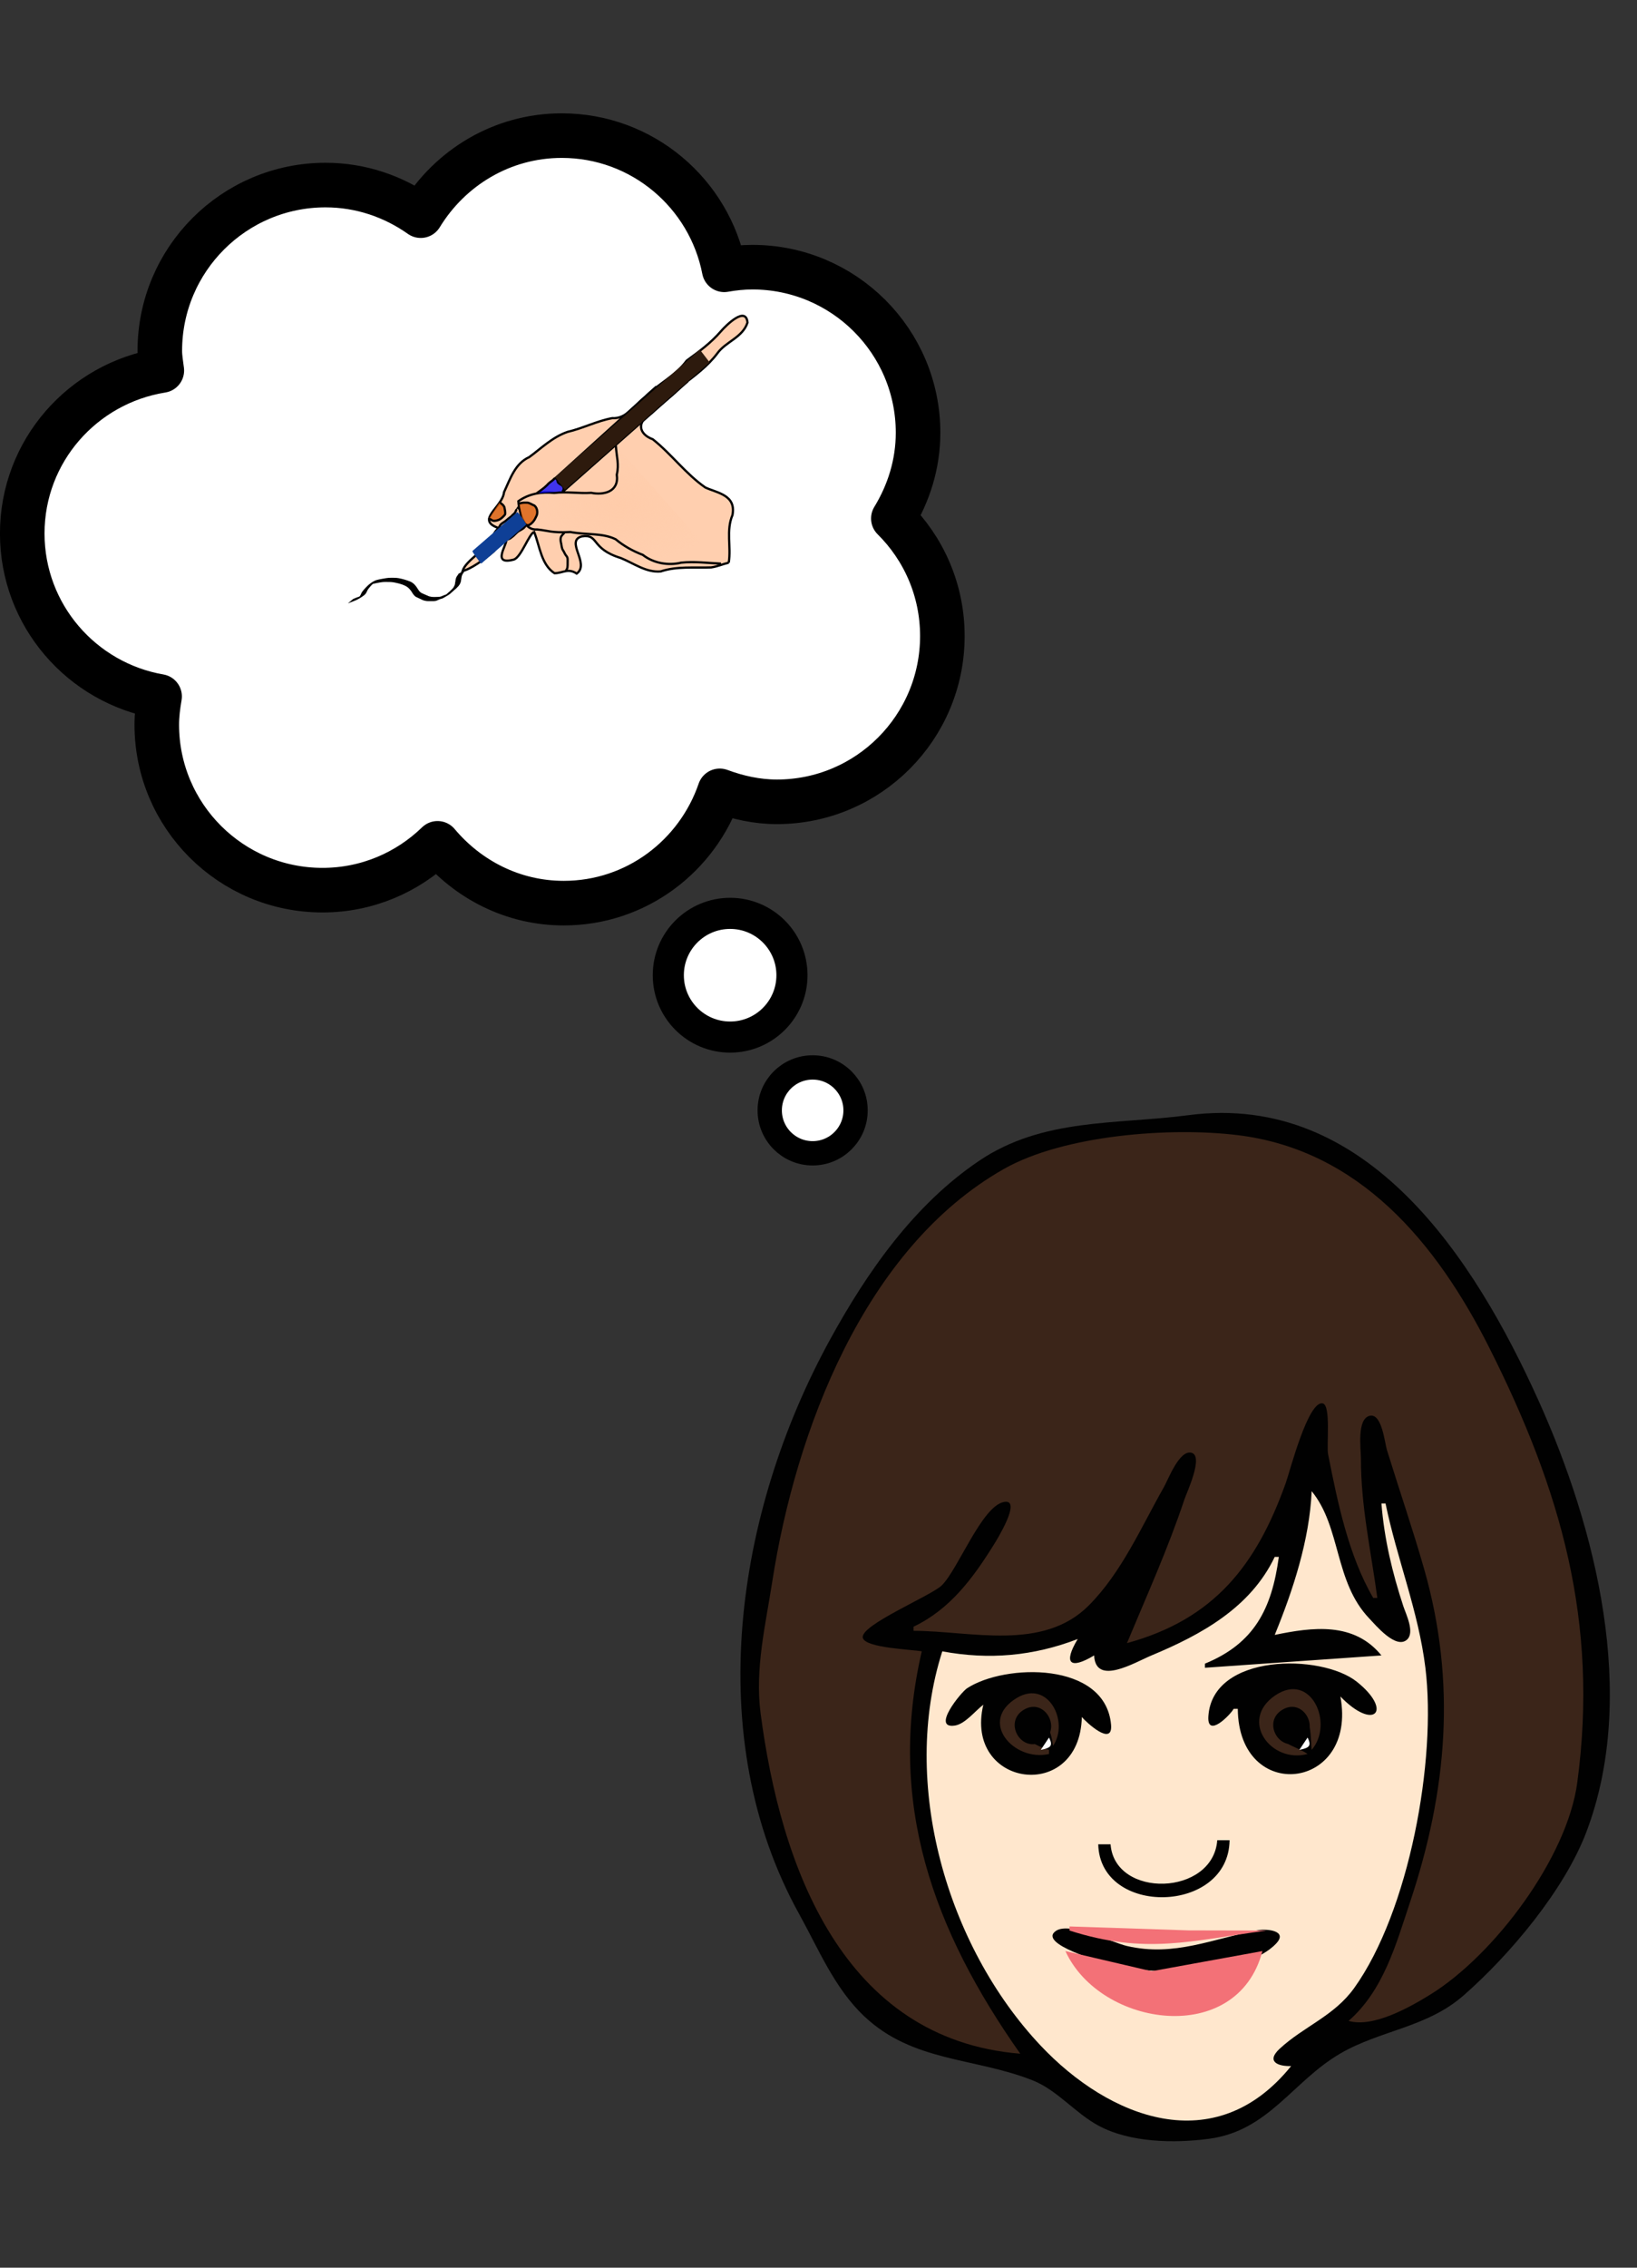 <?xml version="1.0" encoding="UTF-8" standalone="no"?>
<svg
   xmlns:dc="http://purl.org/dc/elements/1.1/"
   xmlns:cc="http://creativecommons.org/ns#"
   xmlns:rdf="http://www.w3.org/1999/02/22-rdf-syntax-ns#"
   xmlns:svg="http://www.w3.org/2000/svg"
   xmlns="http://www.w3.org/2000/svg"
   xmlns:xlink="http://www.w3.org/1999/xlink"
   xmlns:sodipodi="http://sodipodi.sourceforge.net/DTD/sodipodi-0.dtd"
   xmlns:inkscape="http://www.inkscape.org/namespaces/inkscape"
   id="svg2"
   sodipodi:docname="Write think.svg"
   viewBox="0 0 260 360"
   version="1.1"
   inkscape:version="0.48.4 r9939"
   width="100%"
   height="100%"
   inkscape:export-filename="C:\Users\James\Desktop\Will\Write think.png"
   inkscape:export-xdpi="212.25"
   inkscape:export-ydpi="212.25">
  <rect x="0" y="0" width="260" height="360" fill="#333333" stroke="none"/>
  <defs
     id="defs18">
    <symbol
       width="578"
       height="419"
       id="svg_130">
      <g
         id="svg_88">
        <title
           id="title3064">Layer 1</title>
        <g
           transform="matrix(-1, 0, 0, 1, 577.645, 0)"
           id="svg_89">
          <g
             id="svg_90">
            <path
               transform="matrix(1, 0, 0, 1, -113.589, -305.562)"
               fill="#74984d"
               fill-rule="evenodd"
               stroke="#000000"
               stroke-width="5.349px"
               stroke-linejoin="bevel"
               id="svg_108"
               d="m155.426,511.825l186.083,211.861l345.852,-76.336l3.875,-11.423l-234.417,-132.036l-301.393,7.934z" />
            <path
               transform="matrix(1, 0, 0, 1, -113.589, -305.562)"
               fill="url(#svg_107)"
               fill-rule="evenodd"
               stroke="#000000"
               stroke-width="2"
               stroke-miterlimit="4"
               d="m334.318,620.6l348.339,-49.769l0.252,10.255l-162.293,32.339l162.448,-32.123l-0.7,2.701l0.834,7.598l-12.121,2l12.245,-1.495l-1.029,2.364l0.995,2.87l-1.369,2.701l1.6,2.868l-0.965,5.883l-237.568,44.958l237.884,-44.76l-0.699,3.208l1.329,3.038l-1.365,2.194l2.454,5.706l-1.29,4.23l-53.717,12.653l53.492,-11.949l-1.029,2.535l0.328,1.35l-0.356,2.698l0.99,3.378l-1.025,1.69l-344.287,74.758l-3.377,-93.877z"
               id="svg_106" />
            <path
               transform="matrix(1, 0, 0, 1, -113.589, -305.562)"
               fill="#74984d"
               fill-rule="evenodd"
               stroke="#000000"
               stroke-width="5.349px"
               stroke-linejoin="bevel"
               d="m152.537,453.909l3.377,59.433l184.817,211.601l-2.026,-96.579l-186.168,-174.455z"
               id="svg_105" />
            <path
               transform="matrix(1, 0, 0, 1, -113.589, -305.562)"
               fill="url(#svg_104)"
               fill-rule="evenodd"
               stroke="#000000"
               stroke-width="5.349px"
               stroke-linejoin="bevel"
               d="m153.589,454.682l184.16,174.969l349.753,-59.663l1.549,-10.937l-269.398,-105.808l-266.064,1.439z"
               id="svg_103" />
            <path
               transform="matrix(1, 0, 0, 1, -153.589, -402.705)"
               fill="#984d74"
               fill-rule="evenodd"
               stroke="#000000"
               stroke-width="5.349px"
               stroke-linejoin="bevel"
               d="m159.972,525.967l181.537,197.718l345.852,-76.336l3.875,-11.423l-229.871,-117.894l-301.393,7.934z"
               id="svg_102" />
            <path
               transform="matrix(1, 0, 0, 1, -153.589, -402.705)"
               fill="url(#svg_101)"
               fill-rule="evenodd"
               stroke="#000000"
               stroke-width="2"
               stroke-miterlimit="4"
               id="svg_100"
               d="m334.318,620.6l348.339,-49.769l0.252,10.255l-105.15,15.196l105.305,-14.981l-0.7,2.701l0.834,6.884l-165.514,26.643l165.637,-25.424l-1.029,2.364l0.995,2.87l-1.369,2.701l1.6,2.868l-0.251,4.454l-75.425,12.101l75.027,-10.475l-0.699,3.208l1.329,3.038l-1.365,2.194l2.454,5.706l-1.29,4.23l-105.146,21.224l104.921,-20.52l-1.029,2.535l0.328,1.35l-0.356,2.698l0.99,3.378l-1.025,1.69l-344.287,74.758l-3.377,-93.877z" />
            <path
               transform="matrix(1, 0, 0, 1, -153.589, -402.705)"
               fill="#984d74"
               fill-rule="evenodd"
               stroke="#000000"
               stroke-width="5.349px"
               stroke-linejoin="bevel"
               id="svg_99"
               d="m154.558,468.051l3.377,59.433l182.797,197.459l-2.026,-96.579l-184.147,-160.313z" />
            <path
               transform="matrix(1, 0, 0, 1, -153.589, -402.705)"
               fill="url(#svg_98)"
               fill-rule="evenodd"
               stroke="#000000"
               stroke-width="5.349px"
               stroke-linejoin="bevel"
               id="svg_97"
               d="m153.589,468.825l184.16,160.827l349.753,-59.663l1.549,-10.937l-260.307,-96.717l-275.155,6.49z" />
            <path
               transform="matrix(1, 0, 0, 1, -161.7, -427.194)"
               fill="#4d7498"
               fill-rule="evenodd"
               stroke="#000000"
               stroke-width="5.349px"
               stroke-linejoin="bevel"
               d="m186.236,469.399l180.527,165.393l354.005,-57.173l3.875,-12.433l-237.014,-103.722l-301.393,7.934z"
               id="svg_96" />
            <path
               transform="matrix(1, 0, 0, 1, -161.7, -427.194)"
               fill="url(#svg_95)"
               fill-rule="evenodd"
               stroke="#000000"
               stroke-width="2"
               stroke-miterlimit="4"
               id="svg_94"
               d="m361.592,532.717l352.624,-32.627l0.253,10.255l-272.293,36.625l272.448,-36.409l-0.7,2.701l0.834,6.884l-118.371,18.072l118.495,-16.852l-1.029,2.364l0.995,2.87l-1.369,2.701l1.6,2.868l-0.251,4.454l-75.425,12.101l75.027,-10.475l-0.698,3.208l1.329,3.038l-1.365,2.194l2.454,5.706l-1.29,4.23l-188.003,35.51l187.778,-34.806l-1.029,2.535l0.328,1.35l-0.356,2.698l0.99,3.378l-1.025,1.69l-348.572,57.615l-3.377,-93.877z" />
            <path
               transform="matrix(1, 0, 0, 1, -161.7, -427.194)"
               fill="url(#svg_93)"
               fill-rule="evenodd"
               stroke="#000000"
               stroke-width="5.349px"
               stroke-linejoin="bevel"
               id="svg_92"
               d="m182.71,433.685l181.303,106.063l356.895,-39.663l1.549,-10.937l-264.592,-61.953l-275.155,6.49z" />
            <path
               transform="matrix(1, 0, 0, 1, -161.7, -427.194)"
               fill="#4d7498"
               fill-rule="evenodd"
               stroke="#000000"
               stroke-width="5.349px"
               stroke-linejoin="bevel"
               id="svg_91"
               d="m180.822,432.911l3.377,59.433l182.796,143.705l-2.026,-96.579l-184.147,-106.56z" />
          </g>
        </g>
      </g>
    </symbol>
    <linearGradient
       y2="-0.33"
       x2="0.632"
       y1="0.779"
       x1="0.698"
       id="svg_98"
       xlink:href="#svg_110" />
    <linearGradient
       y2="0.757"
       x2="0.462"
       y1="0.274"
       x1="0.434"
       id="svg_101"
       xlink:href="#svg_111" />
    <linearGradient
       y2="-0.681"
       x2="0.622"
       y1="0.795"
       x1="0.657"
       id="svg_93"
       xlink:href="#svg_112" />
    <linearGradient
       y2="0.724"
       x2="0.457"
       y1="0.176"
       x1="0.429"
       id="svg_95"
       xlink:href="#svg_111" />
    <linearGradient
       y2="0.757"
       x2="0.462"
       y1="0.264"
       x1="0.43"
       id="svg_107"
       xlink:href="#svg_113" />
    <linearGradient
       id="svg_114">
      <stop
         stop-color="#436123"
         id="svg_117"
         offset="0" />
      <stop
         stop-color="#74984d"
         offset="0.042"
         id="svg_116" />
      <stop
         stop-color="#74984d"
         id="svg_115"
         offset="1" />
    </linearGradient>
    <linearGradient
       xlink:href="#svg_114"
       id="svg_104"
       x1="0.698"
       y1="0.79"
       x2="0.632"
       y2="-0.261" />
    <linearGradient
       id="svg_111">
      <stop
         stop-color="#717171"
         offset="0"
         id="svg_120" />
      <stop
         stop-color="#e0e0df"
         id="svg_119"
         offset="0.101" />
      <stop
         stop-color="#bdbea6"
         offset="1"
         id="svg_118" />
    </linearGradient>
    <linearGradient
       id="svg_113">
      <stop
         stop-color="#717171"
         id="svg_123"
         offset="0" />
      <stop
         stop-color="#e0e0df"
         offset="0.383"
         id="svg_122" />
      <stop
         stop-color="#bdbea6"
         id="svg_121"
         offset="1" />
    </linearGradient>
    <linearGradient
       id="svg_112">
      <stop
         stop-color="#234361"
         id="svg_126"
         offset="0" />
      <stop
         stop-color="#4d7498"
         offset="0.042"
         id="svg_125" />
      <stop
         stop-color="#b9cbdc"
         id="svg_124"
         offset="1" />
    </linearGradient>
    <linearGradient
       id="svg_110">
      <stop
         stop-color="#612343"
         offset="0"
         id="svg_129" />
      <stop
         stop-color="#984d74"
         id="svg_128"
         offset="0.042" />
      <stop
         stop-color="#ba779a"
         offset="1"
         id="svg_127" />
    </linearGradient>
    <symbol
       height="167pt"
       id="svg_8"
       width="300pt">
      <g
         id="svg_2"
         transform="translate(-256.994,-227.944)">
        <path
           d="m264.661,311.011c24.939,41.905 47.334,76.684 72.273,118.589c51.236,-24.6 72.951,-32.913 117.571,-48.352c19.51,5.599 40.038,-4.581 48.352,-12.215c36.815,-5.09 79.738,-11.197 121.133,-15.269c-1.018,-6.617 1.018,-9.161 0,-15.778c-42.923,-31.386 -86.354,-64.299 -129.277,-95.685c-78.38,22.225 -151.671,46.485 -230.052,68.71z"
           id="svg_7"
           stroke-miterlimit="4"
           stroke-width="5"
           stroke="#fefefe"
           fill-rule="evenodd"
           fill="#001873" />
        <path
           d="m274.331,312.538c22.394,35.627 44.789,71.255 67.183,106.882c39.699,-20.868 86.822,-51.95 123.689,-43.647c-1.789,-12.272 3.979,-19.145 11.187,-27.099c-59.888,-10.349 -89.747,24.091 -132.331,40.717c-0.848,8.652 -1.697,17.305 -2.545,25.957c1.188,-8.313 1.357,-16.626 2.545,-24.939c-19.341,-30.029 -42.244,-67.692 -61.585,-97.721c-6.277,3.054 -6.956,12.724 -8.143,19.85z"
           id="svg_6"
           stroke-miterlimit="4"
           stroke-width="3.75"
           stroke="#001873"
           fill-rule="evenodd"
           fill="#ffffff" />
        <path
           d="m470.791,360.381c16.456,-31.386 29.803,-33.603 62.094,-38.172c25.298,-3.579 43.035,-2.735 68.823,-3.923c-2.206,7.465 1.584,17.325 4.977,27.335c-24.261,1.018 -43.432,-0.509 -70.237,3.054c-17.814,-1.527 -33.592,9.67 -45.298,21.376c1.018,-21.716 -11.197,-8.313 -20.359,-9.67z"
           id="svg_5"
           stroke-miterlimit="4"
           stroke-width="3.75"
           stroke="#001873"
           fill-rule="evenodd"
           fill="#ffffff" />
        <path
           d="m396.483,273.857c25.448,24.6 50.896,49.2 76.345,73.8c-61.669,-7.634 -94.582,29.774 -129.277,41.99c-20.019,-31.725 -41.311,-65.487 -61.33,-97.212c25.109,-12.045 41.686,-31.891 78.126,-34.864c14.124,-1.152 25.109,8.313 36.136,16.287z"
           id="svg_4"
           stroke-miterlimit="4"
           stroke-width="2.5"
           stroke="#001873"
           fill-rule="evenodd"
           fill="#ffffff" />
        <path
           d="m476.497,348.917c18.954,-32.03 58.062,-27.352 124.882,-32.39c-35.269,-23.993 -70.539,-47.986 -105.808,-71.978c-46.186,8.997 -77.257,-10.077 -102.209,25.552l83.135,78.816z"
           id="svg_3"
           stroke-miterlimit="4"
           stroke-width="2.5"
           stroke="#001873"
           fill-rule="evenodd"
           fill="#ffffff" />
      </g>
    </symbol>
    <radialGradient
       xlink:href="#linearGradient2994"
       id="radialGradient3002"
       cx="328.353"
       cy="329.897"
       fx="328.353"
       fy="329.897"
       r="88.096"
       gradientTransform="matrix(0.914,0,0,0.536,32.648,-14.699)"
       gradientUnits="userSpaceOnUse" />
    <linearGradient
       id="linearGradient2994">
      <stop
         offset="0"
         id="stop2996"
         stop-color="#fca" />
      <stop
         offset="1"
         id="stop2998"
         stop-opacity="0"
         stop-color="#fca" />
    </linearGradient>
  </defs>
  <sodipodi:namedview
     id="namedview32"
     bordercolor="#666666"
     inkscape:pageshadow="2"
     guidetolerance="10"
     pagecolor="#ffffff"
     gridtolerance="10"
     inkscape:window-maximized="1"
     inkscape:zoom="1.2685914"
     objecttolerance="10"
     borderopacity="1"
     inkscape:current-layer="svg2"
     inkscape:cx="305.88107"
     inkscape:cy="221.79178"
     inkscape:window-y="-9"
     inkscape:window-x="1911"
     inkscape:window-width="1280"
     showgrid="false"
     inkscape:pageopacity="0"
     inkscape:window-height="725" />
  <path
     id="path6"
     style="fill:#010101"
     inkscape:connector-curvature="0"
     d="m 188.772,177.035 c -11.492,1.509 -23.124,0.411 -33.245,7.233 -10.349,6.975 -17.768,17.603 -23.666,28.343 -15.039,27.384 -20.489,63.199 -4.925,91.26 3.113,5.613 5.595,11.755 10.349,16.236 7.713,7.271 17.517,6.515 26.716,10.148 3.911,1.544 6.734,5.17 10.43,7.174 5.034,2.731 12.031,2.838 17.6,2.105 9.452,-1.244 13.317,-9.162 20.859,-13.544 6.378,-3.704 13.72,-4.095 19.556,-9.204 7.368,-6.451 16.007,-16.718 19.513,-25.954 8.249,-21.726 1.496,-48.312 -7.58,-68.445 -10.149,-22.523 -27.195,-49.083 -55.603,-45.353 z" />
  <path
     id="path8"
     style="fill:#3b2519"
     inkscape:connector-curvature="0"
     d="m 162.046,326.033 c -13.855,-19.686 -21.204,-39.848 -15.645,-63.882 -1.571,-0.293 -8.999,-0.528 -9.366,-2.151 -0.457,-2.014 10.9,-6.675 12.565,-8.337 2.614,-2.614 6.333,-12.524 9.835,-13.219 3.008,-0.596 -1.184,6.127 -1.577,6.759 -3.314,5.326 -6.967,10.28 -12.76,13.037 v 0.652 c 9.113,0.025 20.533,3.311 27.841,-4.032 5.222,-5.247 8.314,-12.432 11.922,-18.783 0.697,-1.226 2.435,-5.908 4.356,-5.455 2.027,0.478 -0.726,6.3 -1.097,7.411 -2.622,7.857 -5.954,15.197 -9.126,22.815 13.874,-3.794 20.57,-12.398 25.222,-25.422 0.649,-1.818 3.56,-13.192 5.886,-12.626 1.312,0.319 0.566,6.697 0.836,8.063 1.505,7.627 3.237,16.056 7.167,22.815 h 0.652 c -1.016,-7.544 -2.608,-14.474 -2.607,-22.163 0,-1.487 -0.686,-6.296 1.415,-6.759 1.927,-0.425 2.368,4.304 2.723,5.455 1.952,6.312 4.1,12.547 5.914,18.904 5.129,17.974 3.661,35.128 -2.23,52.8 -2.253,6.759 -4.227,14.049 -9.778,18.904 3.875,1.146 9.777,-2.192 13.037,-4.216 10.117,-6.277 21.674,-21.674 23.278,-33.59 3.435,-25.501 -2.588,-46.451 -13.989,-69.097 -8.396,-16.663 -20.612,-31.338 -39.926,-33.71 -10.73,-1.318 -27.632,-0.028 -37.156,5.371 -22.214,12.594 -33.099,41.755 -36.78,65.492 -1.071,6.903 -2.769,13.881 -1.862,20.859 3.172,24.422 13.087,51.804 41.251,54.104 z" />
  <path
     id="path10"
     style="fill:#ffe7cd"
     inkscape:connector-curvature="0"
     d="m 208.328,236.729 c -0.337,7.725 -2.959,15.727 -5.867,22.815 6.008,-1.239 12.586,-2.11 16.948,3.259 l -28.03,1.956 v -0.652 c 7.804,-3.202 10.615,-8.652 11.733,-16.948 h -0.652 c -3.827,8.043 -11.653,12.348 -19.556,15.637 -2.678,1.115 -8.895,4.908 -9.126,0.008 -3.863,2.315 -4.922,1.255 -2.607,-2.607 -7.026,2.707 -14.074,3.336 -21.511,1.956 -6.705,20.968 0.701,46.758 15.609,62.575 10.907,11.572 27.727,18.221 39.798,3.262 -2.069,0.069 -4.033,-0.703 -1.821,-2.751 3.837,-3.552 8.642,-5.182 11.835,-9.634 8.732,-12.178 13.115,-36.147 11.31,-50.845 -1.102,-8.976 -4.511,-17.287 -6.329,-26.074 h -0.652 c 0.442,5.597 1.722,10.974 3.476,16.296 0.417,1.263 1.875,4.178 0.573,5.324 -1.766,1.555 -4.966,-2.315 -5.977,-3.371 -5.586,-5.841 -4.452,-14.471 -9.152,-20.207 z" />
  <path
     id="path12"
     style="fill:#010101"
     inkscape:connector-curvature="0"
     d="m 195.942,271.277 h 0.652 c 0.128,15.189 19.069,12.988 16.296,-1.956 5.398,5.573 8.403,2.266 2.598,-2.351 -5.637,-4.482 -22.945,-4.526 -23.567,5.51 -0.218,3.52 3.457,-0.202 4.021,-1.204 m -39.763,-0.652 c -3.122,13.148 15.322,15.686 15.645,1.956 0.636,0.769 4.968,4.83 4.64,1.204 -0.908,-10.051 -16.856,-9.696 -22.866,-5.77 -0.962,0.628 -5.739,6.48 -1.94,5.921 1.624,-0.241 3.253,-2.36 4.522,-3.311 z" />
  <path
     id="path14"
     style="fill:#3b2519"
     inkscape:connector-curvature="0"
     d="m 207.676,278.447 c -1.486,-1.067 -4.236,-1.592 -5.002,-3.407 -0.976,-2.314 2.014,-4.781 4.058,-3.241 1.676,1.262 1.381,4.139 1.596,5.996 3.598,-4.171 -0.111,-12.508 -5.796,-8.64 -5.801,3.948 -0.653,10.868 5.144,9.292 m -41.067,0 v -0.652 c -9.459,-2.778 -0.735,-10.85 0.652,-0.652 2.594,-3.803 -0.78,-10.547 -5.727,-7.612 -6.252,3.709 -0.51,10.195 5.075,8.917 z" />
  <path
     id="path16"
     style="fill:#ffffff"
     inkscape:connector-curvature="0"
     d="m 212.239,268.669 0.652,0.652 -0.652,-0.652 z" />
  <path
     id="path18"
     style="fill:#010101"
     inkscape:connector-curvature="0"
     d="m 162.792,271.322 c -3.649,1.932 -0.525,7.269 2.882,5.041 2.932,-1.918 0.347,-6.752 -2.882,-5.041 z" />
  <path
     id="path20"
     style="fill:#ffe7cd"
     inkscape:connector-curvature="0"
     d="m 196.594,270.625 0.652,0.652 -0.652,-0.652 z" />
  <path
     id="path22"
     style="fill:#010101"
     inkscape:connector-curvature="0"
     d="m 203.856,271.322 c -3.648,1.932 -0.525,7.269 2.882,5.041 2.932,-1.918 0.347,-6.752 -2.882,-5.041 z" />
  <path
     id="path24"
     style="fill:#ffffff"
     inkscape:connector-curvature="0"
     d="m 166.609,275.84 -1.304,1.956 c 1.467,-0.308 2.032,-0.561 1.304,-1.956 m 41.067,0 -1.304,1.956 c 1.467,-0.308 2.032,-0.561 1.304,-1.956 z" />
  <path
     id="path26"
     style="fill:#010101"
     inkscape:connector-curvature="0"
     d="m 193.335,292.136 c -0.671,8.881 -16.28,9.309 -16.948,0.652 h -1.956 c 0.278,11.504 20.72,11.097 20.859,-0.652 h -1.956 m -25.643,14.408 c -2.955,2.068 7.548,4.996 8.694,5.314 6.287,1.742 21.319,1.947 26.294,-3.311 1.969,-2.081 -1.552,-2.368 -2.831,-2.131 -7.268,1.351 -13.328,4.26 -20.856,2.515 -2.426,-0.563 -9.111,-3.921 -11.302,-2.387 z" />
  <path
     id="path28"
     style="fill:#f37177"
     inkscape:connector-curvature="0"
     d="m 169.868,305.825 v 0.652 c 12.087,3.865 19.266,1.621 31.289,0 l -12.385,-0.026 -18.904,-0.626 m -0.652,3.911 c 5.559,12.136 27.319,15.268 31.289,0 l -17.6,3.201 -13.689,-3.201 z" />
  <g
     transform="matrix(0.652,0,0,0.652,-174.73,-173.966)"
     inkscape:label="Layer 1"
     id="layer1">
    <path
       d="m 404.83,299.84 c -14.6,0 -27.26,7.87 -34.35,19.49 -6.57,-4.64 -14.54,-7.45 -23.19,-7.45 -22.28,0 -40.37,18.09 -40.37,40.37 0,1.63 0.3,3.2 0.49,4.78 -19.23,3.07 -34,19.59 -34,39.68 0,19.91 14.48,36.39 33.46,39.68 -0.38,2.23 -0.69,4.51 -0.69,6.86 0,22.27 18.09,40.31 40.37,40.31 10.91,0 20.76,-4.35 28.03,-11.4 7.4,8.81 18.34,14.56 30.74,14.56 17.69,0 32.56,-11.49 38,-27.34 4.36,1.61 9,2.67 13.92,2.67 22.27,0 40.31,-18.1 40.31,-40.37 0,-11.2 -4.56,-21.31 -11.94,-28.62 3.73,-6.11 6.02,-13.2 6.02,-20.88 0,-22.27 -18.09,-40.31 -40.36,-40.31 -2.35,0 -4.63,0.25 -6.86,0.64 -3.6,-18.6 -19.94,-32.67 -39.58,-32.67 z"
       style="fill:#ffffff;stroke:#000000;stroke-width:10.857;stroke-linejoin:round"
       id="path3422"
       inkscape:connector-curvature="0" />
    <path
       sodipodi:cx="174.30678"
       sodipodi:cy="484.92569"
       transform="matrix(1.579,0,0,1.579,170.62,-261.43)"
       d="m 183.846,484.926 c 0,5.268 -4.271,9.539 -9.539,9.539 -5.268,0 -9.539,-4.271 -9.539,-9.539 0,-5.268 4.271,-9.539 9.539,-9.539 5.268,0 9.539,4.271 9.539,9.539 z"
       sodipodi:type="arc"
       style="fill:#ffffff;stroke:#000000;stroke-width:4.799;stroke-linejoin:round"
       sodipodi:ry="9.5391769"
       sodipodi:rx="9.5391769"
       id="path3424" />
    <path
       sodipodi:cx="174.30678"
       sodipodi:cy="484.92569"
       transform="matrix(1.096,0,0,1.096,274.91,5.696)"
       d="m 183.846,484.926 c 0,5.268 -4.271,9.539 -9.539,9.539 -5.268,0 -9.539,-4.271 -9.539,-9.539 0,-5.268 4.271,-9.539 9.539,-9.539 5.268,0 9.539,4.271 9.539,9.539 z"
       sodipodi:type="arc"
       style="fill:#ffffff;stroke:#000000;stroke-width:5.403;stroke-linejoin:round"
       sodipodi:ry="9.5391769"
       sodipodi:rx="9.5391769"
       id="path3426" />
  </g>
  <g
     id="g3080"
     transform="matrix(0.201,0,0,0.201,31.54,47.547)">
    <title
       id="title3082">Layer 1</title>
    <use
       id="svg_131"
       xlink:href="#svg_130"
       transform="matrix(0.434,0,0,0.434,0.421,0.421)"
       y="59.949"
       x="41.503"
       width="1"
       height="1" />
    <use
       id="svg_9"
       xlink:href="#svg_8"
       transform="matrix(1.22,0,0,1.22,-4.191,-9.982)"
       y="130.334"
       x="53.281"
       width="1"
       height="1" />
    <g
       id="g2865">
      <path
         id="path1943"
         d="m 418.932,207.841 c 1.977,-12.542 -2.21,-25.497 2.93,-37.572 3.044,-15.846 -11.774,-17.386 -21.388,-21.757 -15.431,-10.67 -26.879,-26.495 -41.575,-38.125 -10.858,-3.925 -13.556,-13.656 -0.6,-20.935 7.859,-8.073 16.616,-13.415 24.015,-21.843 9.575,-7.388 19.953,-14.936 27.503,-24.957 6.785,-9.513 20.02,-12.498 23.931,-24.436 -1.191,-13.279 -16.642,1.833 -21.035,6.914 -7.889,9.168 -17.397,16.136 -26.953,23.104 -8.826,12.029 -22.391,18.21 -32.677,28.603 -8.345,6.301 -14.891,17.632 -26.222,16.87 -11.999,2.176 -23.257,8.057 -35.333,10.857 -12.045,4.15 -21.324,13.416 -30.303,19.949 -11.226,5.012 -15.003,17.308 -19.884,27.754 -1.2,11.874 -22.518,21.712 -4.756,28.07 4.053,-2.323 -4.345,3.207 -3.387,6.722 -5.271,10.222 -21.877,18.693 -24.605,27.324 6.204,-1.259 17.075,-8.933 24.639,-15.464 3.773,-3.902 0.422,-8.905 7.586,-9.648 9.298,-3.033 -13.283,22.001 8.475,16.08 5.843,-2.275 12.004,-20.666 15.893,-21.725 4.438,11.192 5.485,25.632 16.029,32.551 6.505,0.036 10.537,-4.342 17.594,0.285 10.686,-7.792 -9.393,-25.727 3.971,-29.359 13.926,-2.119 6.59,9.652 30.868,17.09 10.179,4.117 20.023,11.608 31.46,10.594 12.81,-4.285 26.646,-2.699 39.929,-3.185 4.759,-0.659 9.234,-2.644 13.897,-3.764 z"
         inkscape:connector-curvature="0"
         style="fill:#ffcfaf;fill-rule:evenodd;stroke:#000000;stroke-width:1.777px" />
      <path
         id="path1947"
         d="m 290.171,214.055 c 1.515,-1.178 1.439,-3.504 1.439,-6.214 0,-2.314 0.292,-3.957 -1.079,-5.437 -1.022,-1.103 -1.554,-2.884 -2.518,-4.272 -1.137,-1.637 -1.038,-3.32 -1.439,-5.049 -0.439,-1.897 -0.739,-3.412 -0.36,-5.049 0.329,-1.422 1.892,-2.82 2.518,-3.495 0.19,-0.205 0.24,-0.518 0.36,-0.777"
         inkscape:connector-curvature="0"
         style="fill:none;stroke:#000000;stroke-width:1.777px" />
      <path
         id="path1949"
         d="m 412.818,208.618 c -10.314,-0.489 -21.054,-1.866 -31.471,-0.777 -10.241,2.494 -21.883,0.46 -30.314,-6.138 -8.017,-3.049 -15.429,-7.279 -21.438,-12.325 -10.455,-5.188 -23.449,-3.357 -35.777,-5.741 -15.356,0.811 -17.586,-1.195 -26.285,-2.004 -9.728,0.822 -13.897,-10.949 -14.838,-22.334 8.43,-5.99 18.372,-7.593 28.274,-6.555 9.676,-1.208 19.743,0.63 29.343,-0.05 9.618,1.963 22.12,-0.666 20.141,-14.369 1.996,-8.353 -0.228,-13.964 -0.719,-22.913"
         inkscape:connector-curvature="0"
         style="fill:url(#radialGradient3002);fill-rule:evenodd;stroke:#000000;stroke-width:1.777px" />
      <path
         id="path1952"
         d="m 237.659,179.879 c 0.355,-1.882 1.948,-3.06 3.417,-3.907 1.475,-0.837 2.696,-2.082 4.027,-3.14 1.158,-0.767 2.258,-1.655 3.178,-2.737 0.893,-0.699 1.857,-1.467 2.203,-2.655 0.242,-0.537 0.485,-1.082 0.842,-1.543"
         inkscape:connector-curvature="0"
         style="fill:#6798e8;fill-rule:evenodd;stroke:#000000;stroke-width:1.777px" />
      <path
         id="path1954"
         d="m 267.152,153.082 c 2.866,-2.198 5.667,-3.863 8.267,-6.538 1.387,-1.723 2.98,-2.609 4.731,-4.005 0.594,-0.961 2.073,-2.015 2.943,-0.847 0.657,1.02 0.411,2.543 1.411,3.345 1.175,1.036 2.906,1.373 3.642,2.942 0.642,1.155 0.508,3.084 -0.853,3.549"
         inkscape:connector-curvature="0"
         style="fill:#0000ff;fill-opacity:0.75;fill-rule:evenodd;stroke:#000000;stroke-width:1.777px" />
      <path
         id="path1956"
         d="m 258.52,178.325 c -1.054,2.406 -3.493,3.402 -5.535,4.571 -2.034,1.286 -3.449,3.427 -5.454,4.757 -1.22,1.211 -2.838,1.937 -4.503,1.902 -1.657,0.104 -3.417,-0.259 -4.98,0.493 -0.971,0.703 -1.289,1.988 -1.828,3.035"
         inkscape:connector-curvature="0"
         style="fill:#c12d2d;fill-rule:evenodd;stroke:#000000;stroke-width:1.777px" />
      <path
         id="path2000"
         d="M 287.653,151.917 386.562,64.535"
         inkscape:connector-curvature="0"
         style="fill:#00ff00;fill-opacity:0.75;fill-rule:evenodd;stroke:#000000;stroke-width:1.777px" />
      <path
         id="path2002"
         d="M 281.179,141.819 361.745,68.807"
         inkscape:connector-curvature="0"
         style="fill:#ffb380;fill-opacity:0.75;fill-rule:evenodd;stroke:#000000;stroke-width:1.777px" />
      <path
         id="path2006"
         d="m 253.484,161.237 c 2.062,-0.999 4.373,-0.778 6.57,-0.746 1.914,0.34 3.517,1.618 5.333,2.268 2.408,1.971 2.911,5.969 1.35,8.697 -1.131,2.724 -2.979,5.177 -5.443,6.596 -1.769,0.707 -3.899,-0.426 -4.587,-2.291 -0.255,-0.427 -0.485,-0.871 -0.706,-1.319"
         inkscape:connector-curvature="0"
         style="fill:#d45500;fill-opacity:0.75;fill-rule:evenodd;stroke:#000000;stroke-width:1.777px" />
      <path
         id="path2067"
         d="m 237.659,160.461 c 0.494,-0.492 1.09,0.602 1.601,0.777 1.126,0.839 2.305,1.911 2.518,3.461 0.36,1.559 0.613,3.171 0.495,4.782 -0.479,1.193 -1.589,1.849 -2.399,2.747 -1.145,1.103 -2.528,1.915 -4.036,2.251 -1.267,0.346 -2.696,0.607 -3.923,-0.015 -0.689,-0.557 -1.487,-1.216 -2.4,-0.909 -0.165,0.029 -0.328,0.068 -0.489,0.111"
         inkscape:connector-curvature="0"
         style="fill:#d45500;fill-opacity:0.75;fill-rule:evenodd;stroke:#000000;stroke-width:1.777px" />
      <path
         d="m 210.205,213.947 c 0.038,0.565 -0.315,0.928 -0.548,1.385 -0.385,0.566 -0.748,1.148 -1.125,1.721 -0.358,0.582 -0.49,1.272 -0.693,1.922 -0.083,0.714 -0.213,1.418 -0.319,2.127 -0.083,0.662 -0.229,1.31 -0.345,1.964 -0.198,0.777 -0.618,1.457 -0.985,2.152 -0.382,0.705 -0.946,1.25 -1.478,1.819 -0.45,0.432 -0.88,0.885 -1.319,1.329 -0.513,0.452 -1.036,0.894 -1.563,1.326 -0.576,0.589 -1.208,1.107 -1.833,1.633 -1.769,1.872 -3.46,2.543 -5.946,4.076 -0.472,0.301 -0.981,0.508 -1.484,0.738 -0.63,0.211 -1.272,0.387 -1.91,0.568 -0.695,0.338 -1.412,0.624 -2.12,0.921 -0.772,0.47 -1.618,0.489 -2.472,0.585 -1.522,0.038 -3.044,0.018 -4.566,0.018 -1.286,0.028 -2.508,-0.261 -3.737,-0.587 -0.75,-0.268 -1.454,-0.651 -2.173,-0.995 -1.325,-0.648 -2.689,-1.183 -3.998,-1.861 -1.341,-0.977 -2.263,-2.314 -3.129,-3.751 -0.624,-1.137 -1.496,-2.033 -2.351,-2.953 -0.569,-0.583 -1.252,-1.011 -1.902,-1.481 -1.028,-0.624 -2.159,-1.018 -3.254,-1.482 -1.716,-0.631 -3.481,-1.061 -5.259,-1.417 -1.254,-0.32 -2.53,-0.457 -3.811,-0.559 -1.409,-0.067 -2.819,-0.063 -4.229,-0.068 -2.409,-0.038 -4.781,0.492 -7.147,0.914 -1.587,0.268 -3.12,0.725 -4.635,1.265 0.485,0.562 5.919,-4.364 1.884,-0.712 -1.285,1.202 -2.463,2.513 -3.552,3.92 -0.546,0.667 -0.89,1.47 -1.261,2.254 -0.267,0.724 -0.72,1.311 -1.146,1.922 -0.467,0.571 -1.076,0.981 -1.642,1.43 -2.337,1.72 -4.604,2.998 -7.166,4.019 -0.809,0.264 -1.602,0.588 -2.394,0.89 -0.626,0.28 -1.267,0.512 -1.898,0.773 -0.02,0.045 -0.672,0.224 -0.7,0.233 l 4.196,-3.502 c 0.226,-0.088 0.457,-0.162 0.679,-0.264 0.633,-0.256 1.269,-0.501 1.895,-0.779 0.792,-0.281 1.589,-0.547 2.371,-0.861 1.98,-0.875 6.238,-3.088 -1.914,1.574 0.552,-0.444 1.132,-0.843 1.685,-1.282 0.434,-0.575 0.924,-1.083 1.214,-1.775 0.365,-0.839 0.709,-1.699 1.258,-2.422 1.103,-1.424 2.29,-2.751 3.558,-4.007 2.087,-2.071 4.361,-3.791 7.086,-4.918 1.495,-0.423 2.996,-0.804 4.53,-1.042 2.418,-0.416 4.841,-0.939 7.3,-0.925 1.43,-2.7e-4 2.862,-0.02 4.29,0.068 1.282,0.132 2.554,0.319 3.811,0.635 1.781,0.422 3.55,0.902 5.286,1.515 1.167,0.444 2.376,0.82 3.431,1.537 0.669,0.471 1.362,0.913 1.91,1.552 0.883,0.96 1.719,1.959 2.386,3.114 0.815,1.369 1.657,2.662 2.996,3.499 1.321,0.662 2.677,1.232 4.034,1.809 0.709,0.316 1.414,0.647 2.136,0.93 1.169,0.273 2.336,0.535 3.547,0.506 1.539,-0.005 3.082,0.015 4.618,-0.123 0.824,-0.169 1.641,-0.273 2.381,-0.751 0.728,-0.278 1.449,-0.576 2.175,-0.86 0.634,-0.199 1.284,-0.346 1.895,-0.628 0.49,-0.249 0.979,-0.499 1.462,-0.765 -7.573,4.766 -4.631,3.316 -3.138,1.638 0.616,-0.533 1.244,-1.042 1.85,-1.59 0.499,-0.462 0.955,-0.974 1.532,-1.332 0.442,-0.451 0.906,-0.876 1.339,-1.341 0.525,-0.538 1.104,-1.025 1.54,-1.658 0.348,-0.659 0.749,-1.295 1.038,-1.987 0.135,-0.652 0.322,-1.277 0.353,-1.953 0.128,-0.712 0.309,-1.4 0.328,-2.133 0.19,-0.702 0.306,-1.432 0.608,-2.096 0.352,-0.59 0.667,-1.204 1.131,-1.705 0.215,-0.337 0.465,-0.74 0.611,-1.076 l 4.797,-2.639 z"
         id="path2078"
         inkscape:connector-curvature="0"
         style="fill:#000000;fill-rule:nonzero;stroke-width:1px" />
      <path
         id="path2080"
         d="m 252.765,160.849 c 0.48,0 0.48,0 0,0 z"
         inkscape:connector-curvature="0"
         style="fill:#ff6600;fill-opacity:0.75;fill-rule:evenodd;stroke:#000000;stroke-width:1.777px" />
      <path
         id="path2084"
         d="m 251.686,165.898 c -0.246,-0.04 0.843,-1.366 1.439,-2.33"
         inkscape:connector-curvature="0"
         style="fill:none;stroke:#000000;stroke-width:1.777px" />
      <rect
         transform="matrix(0.325,0.424,-0.401,0.353,0,0.415)"
         y="-545.094"
         x="546.146"
         height="285.183"
         width="23.804"
         id="rect2091"
         style="fill:#2d1a0d" />
      <rect
         transform="matrix(0.404,-0.35,0.31,0.435,0,0.415)"
         ry="33.583"
         rx="0.753"
         y="548.167"
         x="114.144"
         height="22.729"
         width="89.445"
         id="rect2194"
         stroke-miterlimit="4"
         style="fill:#0e3f96;stroke-width:0;stroke-linecap:square;stroke-miterlimit:4" />
    </g>
  </g>
</svg>
